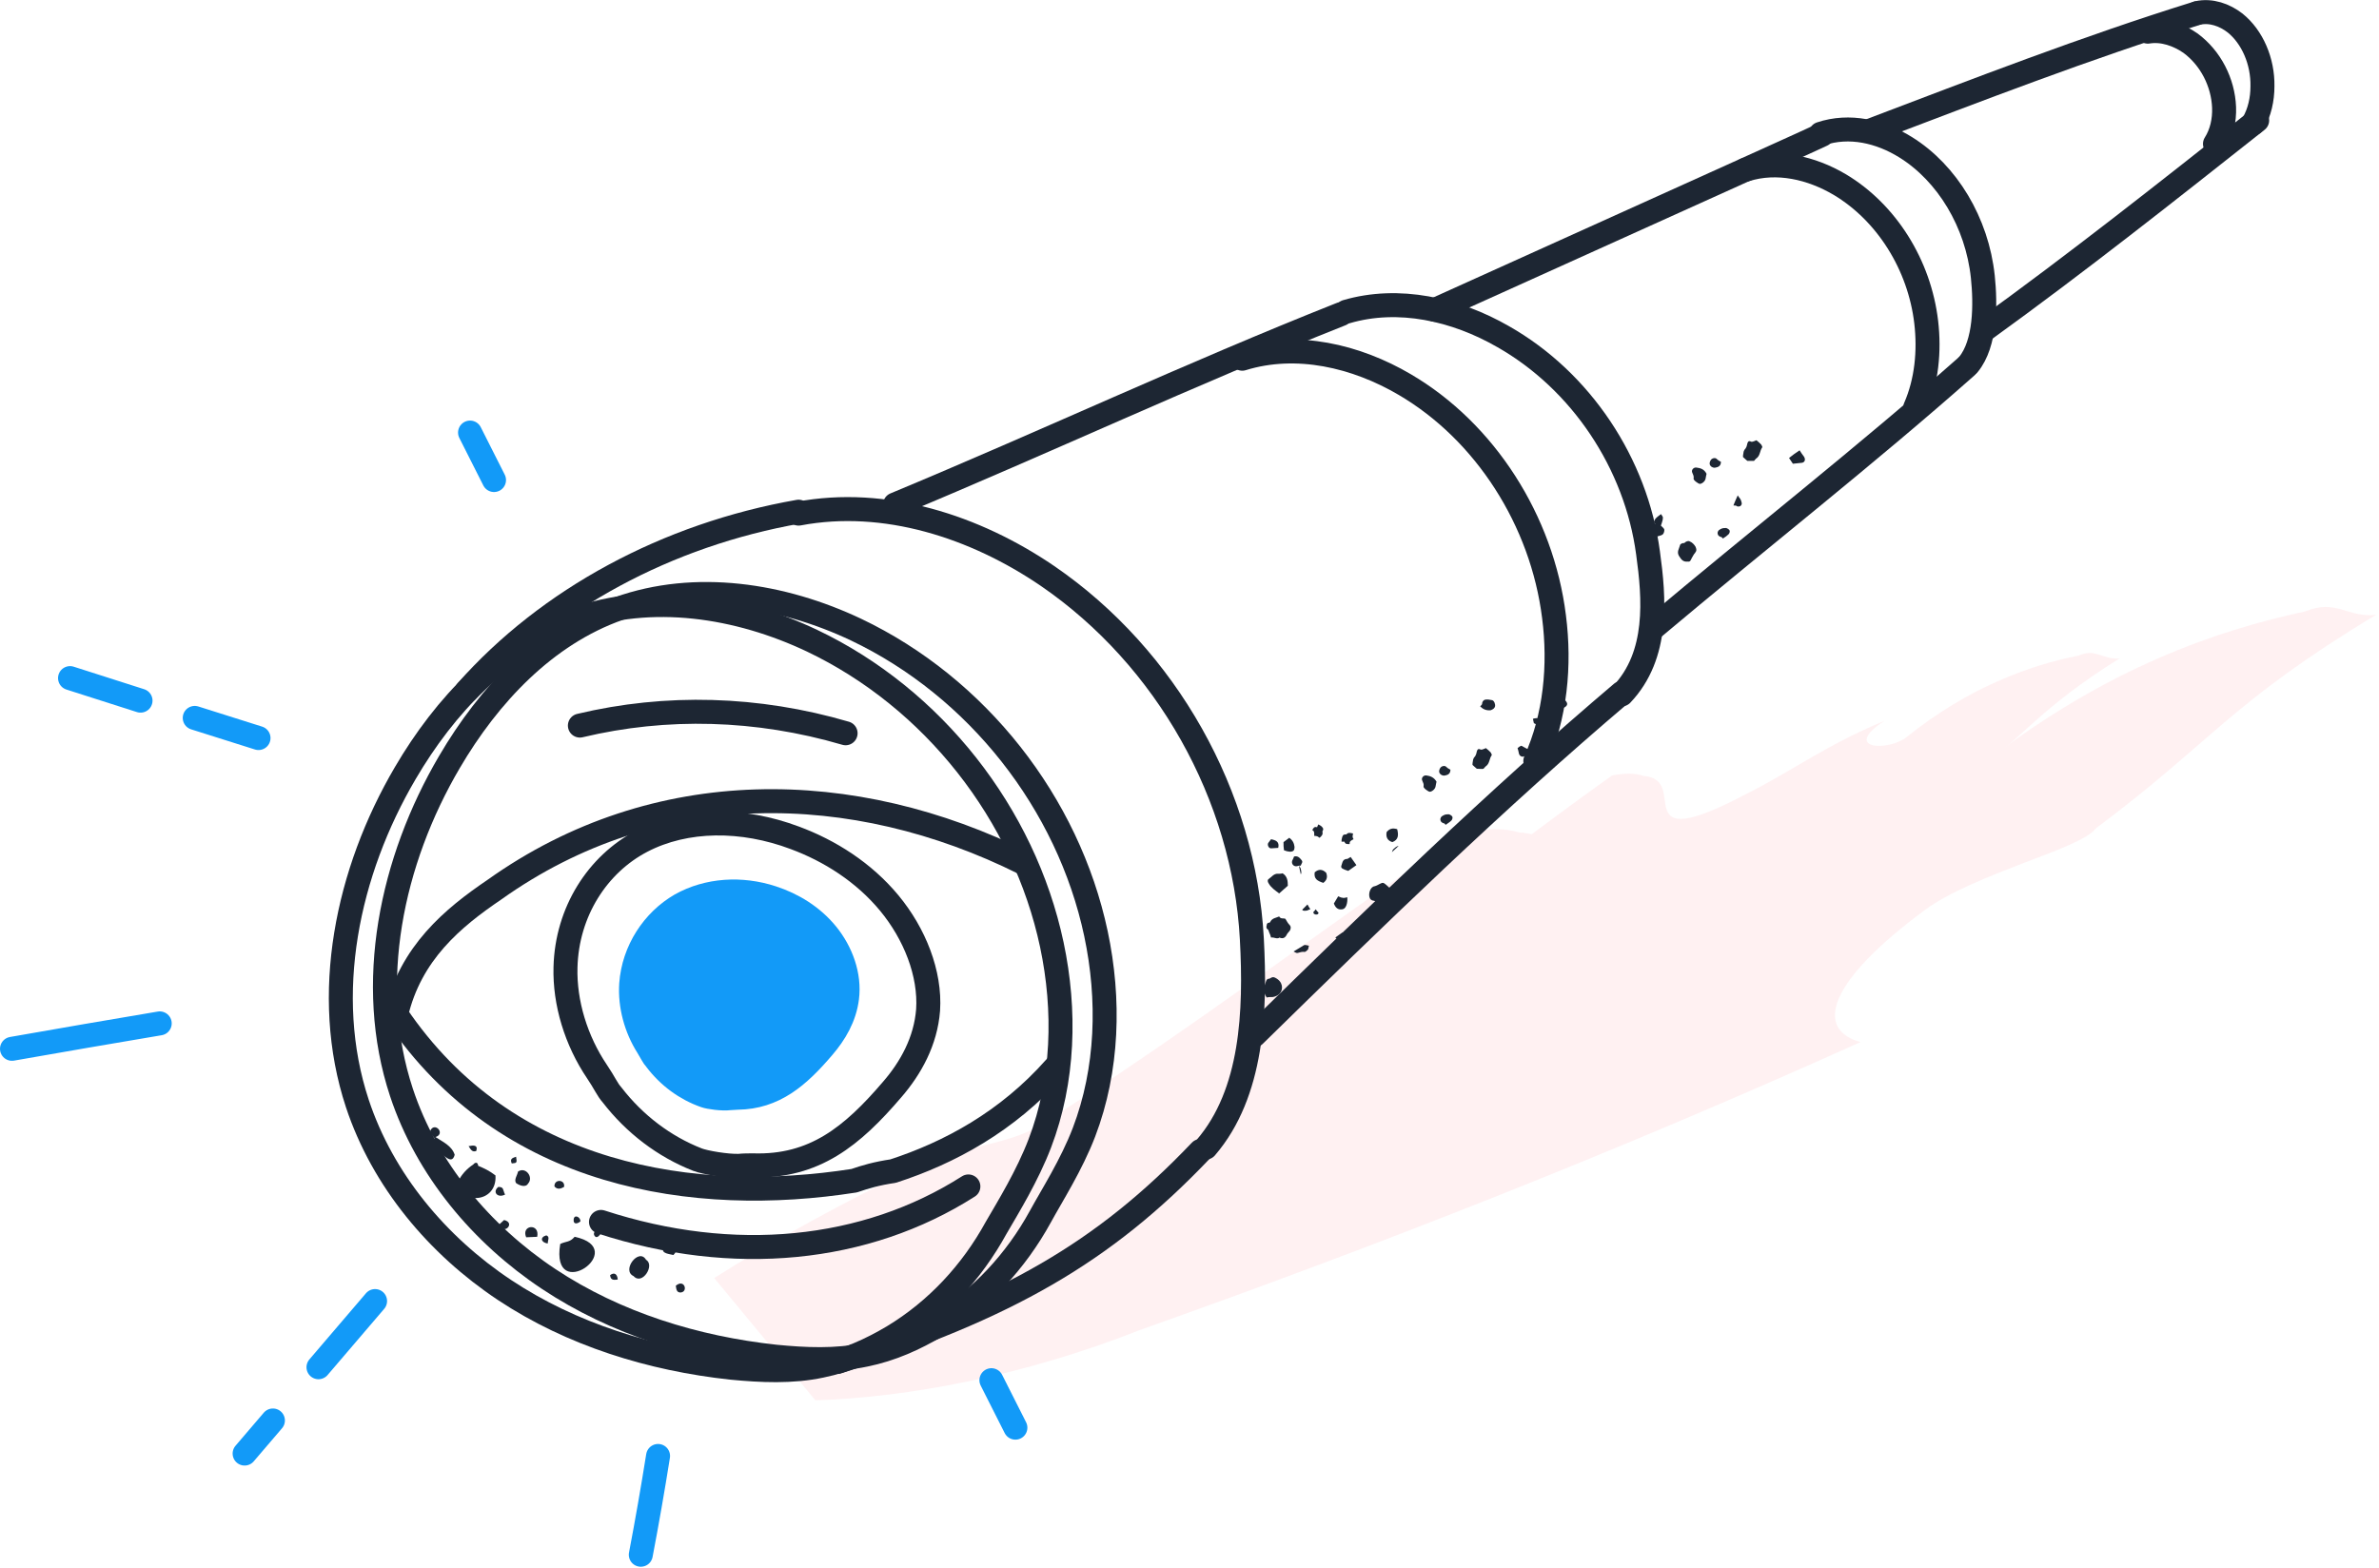 <?xml version="1.0" encoding="UTF-8"?>
<svg width="496px" height="327px" viewBox="0 0 496 327" version="1.1" xmlns="http://www.w3.org/2000/svg" xmlns:xlink="http://www.w3.org/1999/xlink">
    <!-- Generator: Sketch 61.2 (89653) - https://sketch.com -->
    <title>telescope-shadow</title>
    <desc>Created with Sketch.</desc>
    <g id="features" stroke="none" stroke-width="1" fill="none" fill-rule="evenodd">
        <g id="export6" transform="translate(-490, -1464)">
            <g id="telescope-shadow" transform="translate(492, 1466)">
                <g id="Layer_4" transform="translate(146, 124)" fill="#FFD0D5" fill-rule="nonzero" opacity="0.3">
                    <path d="M332.6,1.5 C323.2,3.5 312.9,6.5 301.9,11.3 C290.9,16.1 279.3,22.7 267.5,31.7 C260.7,36.9 242.7,36.7 259.3,26.1 C236.9,35.2 223.3,45.2 206.9,53.2 C183.8,65 178.7,63.6 177.2,59.4 C175.7,55.2 177.8,48 168.8,47.6 C165.6,46.6 161.6,46.7 157,47.7 C126.8,68.3 99,89.6 68.9,108.6 C61.8,113.1 49.6,113.3 42.4,117.7 C28.6,124.3 12.7,133 0.9,140.5 L22,166 C41.4,165.4 65.7,160.8 89.5,151.4 C139.1,133.8 188.4,114.5 239.9,91.3 C230.2,88.6 233.2,78.6 253.4,63.7 C258.6,59.9 266.6,56.8 273.8,54 C277.5,52.6 280.7,51.4 283.4,50.2 C286.1,49 288.1,47.9 289,46.7 C300.7,38 307.8,31.4 315.7,24.7 C323.6,18 332.3,11.3 347.4,2.2 C341.5,2.9 339.1,-1.2 332.6,1.5 Z" id="Path"></path>
                    <path d="M285.4,10.7 C280.2,11.7 274.5,13.4 268.4,16.1 C262.3,18.8 256,22.5 249.5,27.7 C245.8,30.7 235.8,30.3 244.9,24.3 C232.6,29.4 225.1,35.1 216,39.6 C203.3,46.3 200.4,45.4 199.5,42.9 C198.6,40.4 199.7,36.2 194.7,35.8 C192.9,35.2 190.7,35.2 188.1,35.7 C171.5,47.5 156.3,59.7 139.8,70.5 C135.9,73.1 129.1,73 125.2,75.5 C117.6,79.2 108.9,84.2 102.3,88.5 C100.7,89.6 99.2,90.6 97.9,91.6 L100.6,102.4 C104.3,103.4 109.1,104 114.5,103.9 C125.3,103.8 138.8,101.4 152,96.1 C179.5,86.3 206.7,75.6 235.1,62.6 C229.7,60.9 231.2,55 242.2,46.4 C245,44.2 249.5,42.5 253.5,40.9 C255.5,40.1 257.3,39.4 258.8,38.8 C260.3,38.1 261.4,37.5 261.9,36.8 C268.3,31.8 272.2,28 276.5,24.2 C280.8,20.4 285.6,16.5 293.9,11.3 C290.3,11.6 289,9.1 285.4,10.7 Z" id="Path"></path>
                </g>
                <g id="Vrstva_3" transform="translate(87, 89)" fill="#1D2633" fill-rule="nonzero">
                    <path d="M30.8,166.9 C42.6,169.4 25.7,181.2 27.8,168.4 C29,167.8 29.8,168.1 30.8,166.9 Z" id="Path"></path>
                    <path d="M0.7,144.8 C1.6,142.8 4,145.4 1.8,146.1 C3.3,147.1 5.2,147.9 5.8,149.8 C5.1,152.4 3.1,148.9 1.8,149.2 C-0.1,149.5 -0.2,146.5 1.6,146.5 C1.5,145.9 0.6,145.7 0.7,144.8 Z" id="Path"></path>
                    <path d="M43.1,175.1 C40.5,173.9 44.2,169.1 45.7,171.7 C47.6,172.8 44.9,177.1 43.1,175.1 Z" id="Path"></path>
                    <path d="M14.3,154.1 C14.7,159.9 6.9,160.4 6.5,155.3 C7.3,153.9 8.2,152.8 9.7,151.8 C9.9,151.5 10.6,151.1 10.7,152.1 C11.9,152.6 13,153.1 14.3,154.1 Z" id="Path"></path>
                    <path d="M21.1,155.8 C20.6,156.7 19.3,156.2 18.6,155.7 C18.1,155 18.9,154 19,153.3 C20.6,152.2 22.3,154.5 21.1,155.8 Z" id="Path"></path>
                    <path d="M51.4,170.7 C50.7,170.5 48.8,170.4 49.3,169.3 C50.5,167.1 53.3,168.8 51.4,170.7 Z" id="Path"></path>
                    <path d="M20.7,167 C19.6,164.4 23.6,164 23,166.9 C22.3,166.9 21.5,167 20.7,167 Z" id="Path"></path>
                    <path d="M16.1,163.4 C18.6,164 16,166.7 15,164.4 C15.3,164.1 15.7,163.8 16.1,163.4 Z" id="Path"></path>
                    <path d="M51.9,177.1 C53.7,175.6 54.5,178.3 53,178.5 C52.1,178.6 52,177.9 51.9,177.1 Z" id="Path"></path>
                    <path d="M16.3,158.1 C14.7,158.9 13.6,157.5 14.9,156.5 C16.1,156.5 15.8,157.1 16.3,158.1 Z" id="Path"></path>
                    <path d="M28.6,156.5 C27.9,156.9 27.2,157.1 26.6,156.4 C26.5,154.8 28.9,154.9 28.6,156.5 Z" id="Path"></path>
                    <path d="M27.7,176.1 C27.8,174.8 29.1,174.9 29.3,176.1 C29.3,177.2 28.2,176.5 27.7,176.1 Z" id="Path"></path>
                    <path d="M24.9,166.6 C25.7,166.9 25.2,167.6 25.2,168.3 C23.8,168.1 23.5,167 24.9,166.6 Z" id="Path"></path>
                    <path d="M39.8,175.8 C38.7,176 38.3,175.8 38.2,174.9 C39.1,174.2 39.7,174.7 39.8,175.8 Z" id="Path"></path>
                    <path d="M32,163.7 C31.4,164.2 30.5,164.4 30.6,163.3 C30.7,162.1 32.1,162.8 32,163.7 Z" id="Path"></path>
                    <path d="M36.4,166 C36.1,166.5 35.4,167.5 34.9,166.6 C34.5,165.7 35.9,165.1 36.4,166 Z" id="Path"></path>
                    <path d="M10.3,149 C9.5,149.3 9.2,148.8 8.7,148 C9.7,147.8 10.7,147.7 10.3,149 Z" id="Path"></path>
                    <path d="M18.6,150.2 C18.8,151.5 18.8,151.5 17.7,151.6 C17.3,150.7 17.7,150.5 18.6,150.2 Z" id="Path"></path>
                    <path d="M21,171.8 C21.5,171.8 22,171.9 22.6,171.9 C22,173 21,173.2 21,171.8 Z" id="Path"></path>
                    <g id="Group" transform="translate(174, 0)">
                        <path d="M3.7,100.1 C4,100.7 4.6,100.4 5,100.6 C5.3,101.1 5.5,101.5 5.8,101.8 C6,102 6.1,102.2 6.1,102.4 C6.1,102.7 6,103 5.8,103.2 C5.5,103.5 5.3,103.8 5.1,104.2 C4.8,104.6 4.5,104.7 4,104.6 C3.9,104.6 3.9,104.5 3.8,104.5 C3.2,104.9 2.7,104.4 2,104.5 C1.9,104.1 1.8,103.8 1.6,103.4 C1.5,103.1 1.5,102.9 1.2,102.7 C1,102.6 1,102.2 1.1,101.9 C1.1,101.6 1.3,101.4 1.6,101.4 C1.7,101.4 1.7,101.4 1.8,101.3 C2.2,100.4 3.1,100.4 3.7,100.1 Z" id="Path"></path>
                        <path d="M44.9,69.3 C44.7,69.1 44.4,68.9 44,68.5 C44,68.3 44,68 44.1,67.6 C44.1,67.4 44.2,67.2 44.3,67 C44.7,66.6 44.8,66.2 44.9,65.7 C45,65.4 45.1,65 45.7,65.3 C46,65.4 46.5,65.1 46.8,65 C47.2,65.3 47.5,65.6 47.8,65.9 C47.9,66.1 48.1,66.4 48,66.5 C47.5,67.2 47.6,68.1 46.9,68.7 C46.7,68.8 46.5,69.1 46.3,69.3 C46,69.4 45.6,69.3 44.9,69.3 Z" id="Path"></path>
                        <path d="M1.1,117 C0.3,115.9 0.5,114.8 0.9,113.8 C1,113.5 1.1,113.1 1.5,113.1 C1.9,113.1 2.2,112.5 2.9,112.9 C4.5,113.7 4.6,115.3 3.8,116.2 C3.4,116.6 2.9,116.8 2.4,116.9 C1.9,116.9 1.5,116.9 1.1,117 Z" id="Path"></path>
                        <path d="M88.9,26.1 C88,26.2 87.6,25.8 87.1,25 C86.5,24.1 87.1,23.4 87.3,22.6 C87.3,22.5 87.5,22.4 87.7,22.3 C87.9,22.2 88.1,22.3 88.2,22.2 C88.5,21.9 89,21.7 89.3,21.9 C89.8,22.1 90.2,22.5 90.5,23 C90.7,23.5 90.8,23.8 90.4,24.3 C90.1,24.6 89.9,25.1 89.7,25.4 C89.5,25.8 89.4,26.2 88.9,26.1 Z" id="Path"></path>
                        <path d="M27,94.4 C27.7,95.3 27.6,95.3 27,96.3 C26.7,96.9 26.4,97.5 25.8,97.9 C25.4,98.1 25.1,98.1 24.8,97.8 C24.5,97.6 24.1,97.4 23.9,97.1 C23.6,96.7 23.3,96.9 23,96.7 C22.8,96.6 22.7,96.5 22.6,96.3 C22.2,95.4 22.7,93.9 23.6,93.8 C24,93.7 24.3,93.5 24.7,93.3 C25.3,93 25.4,93 26,93.5 C26.4,93.9 26.8,94.2 27,94.4 Z" id="Path"></path>
                        <path d="M33.9,89.5 C34.2,90 34.6,90.5 35,91.1 C34.8,91.5 34.7,92.1 34.3,92.4 C33.7,92.8 32.9,92.8 32.3,93 C31.7,93.2 31.7,92.4 31.2,92.4 C30.9,92.4 30.9,92.1 30.9,91.8" id="Path"></path>
                        <path d="M16.7,84.5 C16.7,84.2 16.7,84 16.8,83.7 C16.9,83.3 17,83 17.5,83 C17.6,83 17.6,83 17.7,83 C18.1,82.5 18.6,82.7 19.1,82.8 C19.1,83 19,83.2 19,83.4 C19,83.6 19.1,83.8 19.2,84 C18.8,84.2 18.3,84.4 18.4,85 C17.9,85 17.5,85.1 17.3,84.5 C17.1,84.5 16.9,84.5 16.7,84.5 Z" id="Path"></path>
                        <path d="M5.5,93.7 C4.9,94.2 4.4,94.7 3.7,95.3 C2.9,94.7 2,94.1 1.5,93.2 C1.3,92.9 1.2,92.5 1.5,92.3 C2.1,91.9 2.6,91.1 3.5,91.2 C3.8,91.2 4.1,91.2 4.4,91.1 C5.4,91.7 5.5,92.7 5.5,93.7 Z" id="Path"></path>
                        <path d="M80.6,19.9 C80.9,19.4 81.2,18.9 81.5,18.4 C82.5,17.9 83.1,18.4 83.7,19 C83.8,19.1 84,19.3 84,19.5 C84,19.8 83.9,20.2 83.7,20.4 C83.5,20.7 81.7,21.1 81.6,20.9 C81.5,20.4 80.8,20.5 80.6,19.9 Z" id="Path"></path>
                        <path d="M45.6,56.3 C45.8,56.1 46,55.9 46,55.8 C46,55.3 46.3,55 46.6,54.9 C47.1,54.8 47.6,54.9 48.1,55 C48.5,55.1 48.8,55.8 48.7,56.3 C48.6,56.7 48.3,56.9 47.8,57.1 C46.9,57.2 46.2,56.9 45.6,56.3 Z" id="Path"></path>
                        <path d="M36.5,72 C36.4,72.3 36.4,72.6 36.3,73 C36.2,73.6 35.5,74.1 35.1,74.1 C34.8,74.1 33.7,73.3 33.8,73 C33.9,72.5 33.7,72.2 33.5,71.7 C33.3,71.2 33.8,70.6 34.4,70.7 C35.2,70.8 36,71.1 36.5,72 Z" id="Path"></path>
                        <path d="M52.8,73 C53.1,73.5 53.4,73.9 53.7,74.3 C54.1,74.9 53.9,75.5 53.3,75.6 C52.7,75.7 52,75.7 51.4,75.8 C51.1,75.4 50.9,75 50.6,74.6 C51.2,74.1 51.9,73.6 52.8,73 Z" id="Path"></path>
                        <path d="M18.6,87.7 C19,88.3 19.4,88.8 19.8,89.4 C19.2,89.8 18.7,90.2 18.1,90.6 C17.9,90.5 17.7,90.5 17.5,90.4 C17.1,90.2 16.4,90.1 16.7,89.4 C16.9,88.9 16.9,88.1 17.9,88.1 C18,88.1 18.2,87.9 18.6,87.7 Z" id="Path"></path>
                        <path d="M17.9,96.1 C18,97.4 17.6,98.5 16.9,98.6 C15.9,98.8 15.4,98.2 15.1,97.4 C15.4,96.9 15.7,96.4 16,95.9 C16.3,96 16.6,96.2 16.9,96.2 C17.1,96.3 17.5,96.2 17.9,96.1 Z" id="Path"></path>
                        <path d="M28.3,81.9 C28.6,83.1 28.6,84.1 27.3,84.6 C26.3,84.3 25.9,83.6 26.1,82.5 C26.7,81.8 27.3,81.6 28.3,81.9 Z" id="Path"></path>
                        <path d="M62.9,54.7 C63,54.8 63.1,54.9 63.3,55 C63.9,55.6 63.9,56.1 63.2,56.5 C62.9,56.6 62.7,56.8 62.5,56.9 C62.2,57 61.9,57 61.7,57 C61.1,55.7 61.4,55.6 62.9,54.7 Z" id="Path"></path>
                        <path d="M83,19.5 C82.5,18.8 82.2,18.3 81.8,17.9 C82.1,17.1 82.1,17.1 83.3,16.2 C83.4,16.4 83.7,16.7 83.7,16.9 C83.7,17.7 83.3,18.4 83,19.5 Z" id="Path"></path>
                        <path d="M4.7,86.3 C4.6,85.7 4.6,85.2 4.6,84.6 C5,84.3 5.4,84 5.8,83.7 C6.5,84.2 6.8,84.8 6.9,85.6 C6.9,86.3 6.7,86.6 5.9,86.6 C5.7,86.6 5.5,86.5 5.3,86.5 C5.1,86.4 4.9,86.4 4.7,86.3 Z" id="Path"></path>
                        <path d="M6.8,87.6 C7.6,87.4 8,87.9 8.4,88.4 C8.7,88.8 8.3,89.1 8.2,89.5 C8,89.5 7.7,89.5 7.5,89.6 C6.8,89.8 6.2,89.2 6.4,88.5 C6.6,88.1 6.7,87.9 6.8,87.6 Z" id="Path"></path>
                        <path d="M27.2,86.7 C27.3,86.4 27.4,86.1 27.6,86 C27.9,85.7 28.3,85.4 28.6,85.4" id="Path"></path>
                        <path d="M38.4,81 C38.3,80.9 38.2,80.7 38.1,80.7 C37.6,80.6 37.3,80.3 37.3,79.8 C37.4,79.2 37.8,79.1 38.2,78.9 C38.5,78.8 38.8,78.8 39.1,78.8 C39.4,78.9 39.7,79.1 39.8,79.3 C39.9,79.5 39.8,79.9 39.6,80.1 C39.2,80.5 38.8,80.7 38.4,81 Z" id="Path"></path>
                        <path d="M15.4,104.5 C15.9,104.1 16.4,103.8 16.8,103.5 C16.9,103.5 17,103.5 17.1,103.5 C17.6,103.6 18.2,103.5 18.3,104.2 C18.4,104.6 17.7,105.4 17.1,105.5 C16.9,105.5 16.6,105.4 16.4,105.3 C16.1,105.1 15.8,104.8 15.4,104.5 Z" id="Path"></path>
                        <path d="M10.2,98.6 C9.8,98.7 9.6,98.9 9.3,98.9 C9,98.9 8.7,99 8.5,98.7 C8.8,98.4 9.2,98 9.6,97.6 C9.8,98 10,98.3 10.2,98.6 Z" id="Path"></path>
                        <path d="M53.4,65 C53.6,64.8 53.9,64.6 54.2,64.5 C54.7,64.8 55.3,65.1 55.9,65.4 C55.6,65.8 55.4,66.2 55.1,66.5 C54.6,67 53.9,66.8 53.7,66.2 C53.6,65.7 53.5,65.3 53.4,65 Z" id="Path"></path>
                        <path d="M39.4,69.5 C39.4,70.4 38.8,70.6 38.3,70.7 C38,70.8 37.5,70.7 37.2,70.3 C36.9,69.9 37.1,69.4 37.3,69.1 C37.5,68.8 38,68.6 38.4,68.8 C38.7,69.1 39,69.3 39.4,69.5 Z" id="Path"></path>
                        <path d="M3.5,85.8 C3,85.8 2.5,85.9 2,85.9 C1.5,85.9 1.2,85.2 1.4,84.8 C1.6,84.5 1.8,84.3 2,84 C3,84.2 3.8,84.5 3.5,85.8 Z" id="Path"></path>
                        <path d="M56.8,59.8 C56.7,59.5 56.7,59.2 56.6,58.9 C56.8,58.8 56.9,58.8 57,58.8 C57.7,58.6 58.1,59 58.5,59.5 C58.5,59.7 58.4,60 58.4,60.2 C58.1,60.1 57.8,60.7 57.4,60.2 C57.3,60 57,59.9 56.8,59.8 Z" id="Path"></path>
                        <path d="M6.7,107.4 C7.5,106.9 8.1,106.6 8.7,106.2 C9,106 9,106 9.9,106.2 C9.8,106.5 9.8,106.8 9.7,107 C9.5,107.2 9.2,107.5 9,107.5 C8.5,107.4 8,107.6 7.6,107.7 C7.3,107.8 7.1,107.6 6.7,107.4 Z" id="Path"></path>
                        <path d="M11.3,98.6 C11.5,98.9 11.7,99.1 11.9,99.3 C11.9,99.6 11.7,99.7 11.4,99.7 C11.2,99.7 11,99.6 10.9,99.5 C10.8,99.3 10.8,99.1 11,99 C11.1,98.9 11.2,98.8 11.3,98.6 Z" id="Path"></path>
                        <path d="M39,84.5 C39.3,83.8 39.5,83.2 39.9,82.4 C40.2,82.9 40.5,83.1 40.6,83.5 C40.7,83.8 40.8,84.1 40.7,84.3 C40.6,84.6 40.3,84.8 39.8,84.7 C39.6,84.6 39.4,84.6 39,84.5 Z" id="Path"></path>
                        <path d="M101.3,5.1 C101.1,4.9 100.8,4.7 100.4,4.3 C100.4,4.1 100.4,3.8 100.5,3.4 C100.5,3.2 100.6,3 100.7,2.8 C101.1,2.4 101.2,2 101.3,1.5 C101.4,1.2 101.5,0.8 102.1,1.1 C102.4,1.2 102.9,0.9 103.2,0.8 C103.6,1.1 103.9,1.4 104.2,1.7 C104.3,1.9 104.5,2.2 104.4,2.3 C103.9,3 104,3.9 103.3,4.5 C103.1,4.6 102.9,4.9 102.7,5.1 C102.4,5.1 101.9,5.1 101.3,5.1 Z" id="Path"></path>
                        <path d="M85.1,34.2 C85.4,34.7 85.8,35.2 86.2,35.8 C86,36.2 85.9,36.8 85.5,37.1 C84.9,37.5 84.1,37.5 83.5,37.7 C82.9,37.9 82.9,37.1 82.4,37.1 C82.1,37.1 82.1,36.8 82.1,36.5" id="Path"></path>
                        <path d="M11.9,80.9 C12.1,81.1 12.3,81.1 12.5,81.3 C12.8,81.6 13,81.8 12.8,82.2 C12.8,82.3 12.7,82.3 12.7,82.4 C12.9,83 12.5,83.4 12.1,83.7 C11.9,83.6 11.8,83.4 11.6,83.4 C11.4,83.3 11.2,83.3 11,83.3 C11,82.8 11.1,82.3 10.6,82.1 C10.8,81.7 11,81.3 11.6,81.5 C11.7,81.2 11.8,81 11.9,80.9 Z" id="Path"></path>
                        <path d="M92.8,7.8 C92.7,8.1 92.7,8.4 92.6,8.8 C92.5,9.4 91.8,9.9 91.4,9.9 C91.1,9.9 90,9.1 90.1,8.8 C90.2,8.3 90,8 89.8,7.5 C89.6,7 90.1,6.4 90.7,6.5 C91.5,6.6 92.3,6.8 92.8,7.8 Z" id="Path"></path>
                        <path d="M112.2,2.9 C112.5,3.4 112.8,3.8 113.1,4.2 C113.5,4.8 113.3,5.4 112.7,5.5 C112.1,5.6 111.4,5.6 110.8,5.7 C110.5,5.3 110.3,4.9 110,4.5 C110.6,4 111.3,3.5 112.2,2.9 Z" id="Path"></path>
                        <path d="M12.9,93.1 C11.7,92.7 10.9,92.3 11.1,90.9 C11.9,90.2 12.7,90.2 13.5,91 C13.8,91.8 13.7,92.5 12.9,93.1 Z" id="Path"></path>
                        <path d="M7.8,89.5 C8,89.8 8.2,90 8.2,90.2 C8.3,90.6 8.4,91.1 8.2,91.3" id="Path"></path>
                        <path d="M96.2,21.3 C96.1,21.2 96,21 95.9,21 C95.4,20.9 95.1,20.6 95.1,20.1 C95.2,19.5 95.6,19.4 96,19.2 C96.3,19.1 96.6,19.1 96.9,19.1 C97.2,19.2 97.5,19.4 97.6,19.6 C97.7,19.8 97.6,20.2 97.4,20.4 C97.1,20.7 96.7,21 96.2,21.3 Z" id="Path"></path>
                        <path d="M95.8,5.3 C95.8,6.2 95.2,6.4 94.7,6.5 C94.4,6.6 93.9,6.5 93.6,6.1 C93.3,5.7 93.5,5.2 93.7,4.9 C93.9,4.6 94.4,4.4 94.8,4.6 C95.1,4.9 95.4,5.1 95.8,5.3 Z" id="Path"></path>
                        <path d="M98.4,14.4 C98.7,13.7 98.9,13.1 99.3,12.3 C99.6,12.8 99.9,13 100,13.4 C100.1,13.7 100.2,14 100.1,14.2 C100,14.5 99.7,14.7 99.2,14.6 C99,14.4 98.8,14.4 98.4,14.4 Z" id="Path"></path>
                        <path d="M59.1,67.8 C59.3,67.3 59.5,66.8 59.7,66.3 C60.6,66.9 60.9,67.6 60.4,68.7 C59.9,68.6 59.4,68.4 59.1,67.8 Z" id="Path"></path>
                    </g>
                </g>
                <g id="Vrstva_5">
                    <path d="M211.5,178 C176,160.3 134.8,159.5 101.1,183.5 C92.4,189.4 83.6,196.7 80.6,209.5 C103.6,243.6 142.9,249.4 176.1,244.2 C178.4,243.4 180.8,242.7 184.2,242.2 C195.9,238.4 208,231.9 218,220.6" id="Path" stroke="#1D2633" stroke-width="5" stroke-linecap="round" stroke-linejoin="bevel"></path>
                    <path d="M172.6,282 C208,270.7 228.1,259.2 248.3,238" id="Path" stroke="#1D2633" stroke-width="5" stroke-linecap="round" stroke-linejoin="bevel"></path>
                    <path d="M164.5,105.1 C182.5,101.7 201.3,107.8 216.4,118.1 C241.2,135.1 257.4,163.9 259,193.8 C259.8,208.8 259.2,225.9 249.4,237.3" id="Path" stroke="#1D2633" stroke-width="5" stroke-linecap="round" stroke-linejoin="bevel"></path>
                    <path d="M278.7,63 C289.6,59.8 301.5,62.5 311.4,68.2 C327.6,77.4 339.1,94.6 341.6,113.3 C342.9,122.7 343.9,134.6 336.1,142.8" id="Path" stroke="#1D2633" stroke-width="5" stroke-linecap="round" stroke-linejoin="bevel"></path>
                    <path d="M257,72.8 C268.3,69.3 280.7,72.2 290.9,78.2 C307.6,88 319.5,106.5 322,126.6 C323.3,136.7 322.3,147.4 318.1,156.7" id="Path" stroke="#1D2633" stroke-width="5" stroke-linecap="round" stroke-linejoin="bevel"></path>
                    <path d="M377.6,25.9 C383.6,23.9 390,25.4 395.3,28.7 C404,34.1 410.2,44.4 411.4,55.7 C412,61.4 412,69.6 408.4,74" id="Path" stroke="#1D2633" stroke-width="5" stroke-linecap="round" stroke-linejoin="bevel"></path>
                    <path d="M361.9,33.4 C368.5,31.3 375.7,33 381.6,36.5 C391.3,42.3 398.2,53.2 399.6,65.2 C400.3,71.2 399.7,77.5 397.3,83" id="Path" stroke="#1D2633" stroke-width="5" stroke-linecap="round" stroke-linejoin="bevel"></path>
                    <path d="M445.8,4.6 C448.9,4.1 452.1,5.2 454.7,7 C458.9,10.1 461.5,15.2 461.7,20.4 C461.8,23.1 461.2,25.8 459.8,28" id="Path" stroke="#1D2633" stroke-width="5" stroke-linecap="round" stroke-linejoin="bevel"></path>
                    <path d="M456.2,0.7 C459,0.1 461.8,1.1 464,2.8 C467.6,5.7 469.8,10.8 469.7,16 C469.7,18.7 469.1,21.4 467.8,23.7" id="Path" stroke="#1D2633" stroke-width="5" stroke-linecap="round" stroke-linejoin="bevel"></path>
                    <path d="M411.4,67 C431.2,52.7 450,37.8 468.6,23.1" id="Path" stroke="#1D2633" stroke-width="5" stroke-linecap="round" stroke-linejoin="bevel"></path>
                    <path d="M342.5,129.1 C364.6,110.5 387,93 407.9,74.5" id="Path" stroke="#1D2633" stroke-width="5" stroke-linecap="round" stroke-linejoin="bevel"></path>
                    <path d="M259.5,213.9 C284.7,189.2 309.8,164.8 336.1,142.5" id="Path" stroke="#1D2633" stroke-width="5" stroke-linecap="round" stroke-linejoin="bevel"></path>
                    <path d="M388,25.2 C410.4,16.7 432.8,8 455.9,0.8" id="Path" stroke="#1D2633" stroke-width="5" stroke-linecap="round" stroke-linejoin="bevel"></path>
                    <path d="M297.2,62.6 C318.2,53.1 339.3,43.6 360.3,34.1 C366.2,31.4 372.1,28.8 377.9,26.1" id="Path" stroke="#1D2633" stroke-width="5" stroke-linecap="round" stroke-linejoin="bevel"></path>
                    <path d="M184.6,103.2 C216.1,90.1 246.1,76 277.6,63.5" id="Path" stroke="#1D2633" stroke-width="5" stroke-linecap="round" stroke-linejoin="bevel"></path>
                    <path d="M205.7,254 C200.6,263.3 193.3,271.2 184.2,276.7 C179.5,279.5 174.6,281.7 169.2,282.8 C163.1,284.1 156.7,283.8 150.5,283.2 C133.8,281.4 117.2,276.3 103.2,267 C89.2,257.7 77.8,244.1 72.5,228.1 C65,205.4 70.4,179.8 82.5,159.2 C90.7,145.2 102.5,132.6 117.8,127.2 C133.8,121.5 151.9,124.3 167.3,131.6 C192.5,143.6 211.5,167.7 217.3,195 C220.2,208.7 219.8,223.3 214.8,236.4 C212.2,243.2 208.2,249.7 205.7,254 Z" id="Path" stroke="#1D2633" stroke-width="5" stroke-linecap="round" stroke-linejoin="bevel"></path>
                    <path d="M214.9,251.7 C209.8,261 202.5,268.9 193.4,274.4 C188.7,277.2 183.8,279.4 178.4,280.5 C172.3,281.8 165.9,281.5 159.7,280.9 C143,279.1 126.4,274 112.4,264.7 C98.4,255.4 87,241.8 81.7,225.8 C74.2,203.1 79.6,177.5 91.7,156.9 C99.9,142.9 111.7,130.3 127,124.9 C143,119.2 161.1,122 176.5,129.3 C201.7,141.3 220.7,165.4 226.5,192.7 C229.4,206.4 229,221 224,234.1 C221.4,240.9 217.3,247.3 214.9,251.7 Z" id="Path" stroke="#1D2633" stroke-width="5" stroke-linecap="round" stroke-linejoin="bevel"></path>
                    <path d="M122.5,221.5 C118.1,215 115.7,207.1 115.9,199.7 C116.2,188.1 122.6,178.2 131.8,173.4 C141,168.6 152.8,168.6 163.7,172.7 C171,175.4 178.1,179.9 183.4,186.3 C188.7,192.7 192,201 191.5,208.6 C191,215.1 187.9,220.7 184,225.2 C175.7,234.9 167.8,241.4 155,241 C154,241 153.1,241 152.1,241.1 C149.6,241.2 144.9,240.4 143.4,239.8 C136.5,237.1 130.3,232.4 125.6,226.3 C124.6,225.2 124,223.7 122.5,221.5 Z" id="Path" stroke="#1D2633" stroke-width="5" stroke-linecap="round" stroke-linejoin="bevel"></path>
                    <path d="M133,216.2 C130.6,212.4 129.3,207.7 129.6,203.2 C130.1,196.2 134.2,190 139.9,186.7 C145.6,183.5 152.6,183.1 159,185.2 C163.3,186.6 167.4,189.1 170.4,192.8 C173.4,196.5 175.2,201.4 174.6,206.1 C174.1,210.1 172.1,213.5 169.6,216.4 C164.4,222.5 159.4,226.8 151.8,226.9 C151.2,226.9 150.7,227 150.1,227 C148.6,227.2 145.8,226.8 145,226.5 C141,225.1 137.4,222.5 134.7,218.9 C134.2,218.4 133.8,217.5 133,216.2 Z" id="Path" stroke="#129AF8" stroke-width="5" stroke-linecap="round" stroke-linejoin="bevel"></path>
                    <path d="M123.3,252.8 C150.9,261.8 178.4,259.1 199.9,245.4" id="Path" stroke="#1D2633" stroke-width="5" stroke-linecap="round" stroke-linejoin="bevel"></path>
                    <path d="M118.9,149.3 C136.9,145 155.9,145.5 174.3,150.9" id="Path" stroke="#1D2633" stroke-width="5" stroke-linecap="round" stroke-linejoin="bevel"></path>
                    <g id="Group" transform="translate(0, 88)" stroke="#129AF8" stroke-linecap="round" stroke-linejoin="bevel" stroke-width="5">
                        <path d="M209.7,207.7 C208,204.4 206.4,201.1 204.7,197.8" id="Path"></path>
                        <path d="M101,10.1 C99.3,6.8 97.7,3.5 96,0.2" id="Path"></path>
                        <path d="M131.6,234.2 C132.9,227.4 134.1,220.5 135.2,213.6" id="Path"></path>
                        <path d="M64.4,195.1 C68.3,190.5 72.3,185.9 76.2,181.3" id="Path"></path>
                        <path d="M49,213.1 C51,210.8 52.9,208.5 54.9,206.2" id="Path"></path>
                        <path d="M0.5,128.7 C10.8,126.9 21.1,125.1 31.3,123.4" id="Path"></path>
                        <path d="M38.6,59.7 C43,61.1 47.5,62.5 51.9,63.9" id="Path"></path>
                        <path d="M12.6,51.4 C17.5,53 22.4,54.5 27.3,56.1" id="Path"></path>
                    </g>
                    <path d="M95.3,142.1 C112.3,122.9 137.1,109.5 164.5,104.7" id="Path" stroke="#1D2633" stroke-width="5" stroke-linecap="round" stroke-linejoin="bevel"></path>
                    <path d="M133,216.2 C130.6,212.4 129.3,207.7 129.6,203.2 C130.1,196.2 134.2,190 139.9,186.7 C145.6,183.5 152.6,183.1 159,185.2 C163.3,186.6 167.4,189.1 170.4,192.8 C173.4,196.5 175.2,201.4 174.6,206.1 C174.1,210.1 172.1,213.5 169.6,216.4 C164.4,222.5 159.4,226.8 151.8,226.9 C151.2,226.9 150.7,227 150.1,227 C148.6,227.2 145.8,226.8 145,226.5 C141,225.1 137.4,222.5 134.7,218.9 C134.2,218.4 133.8,217.5 133,216.2 Z" id="Path" fill="#129AF8" fill-rule="nonzero"></path>
                </g>
            </g>
        </g>
    </g>
</svg>